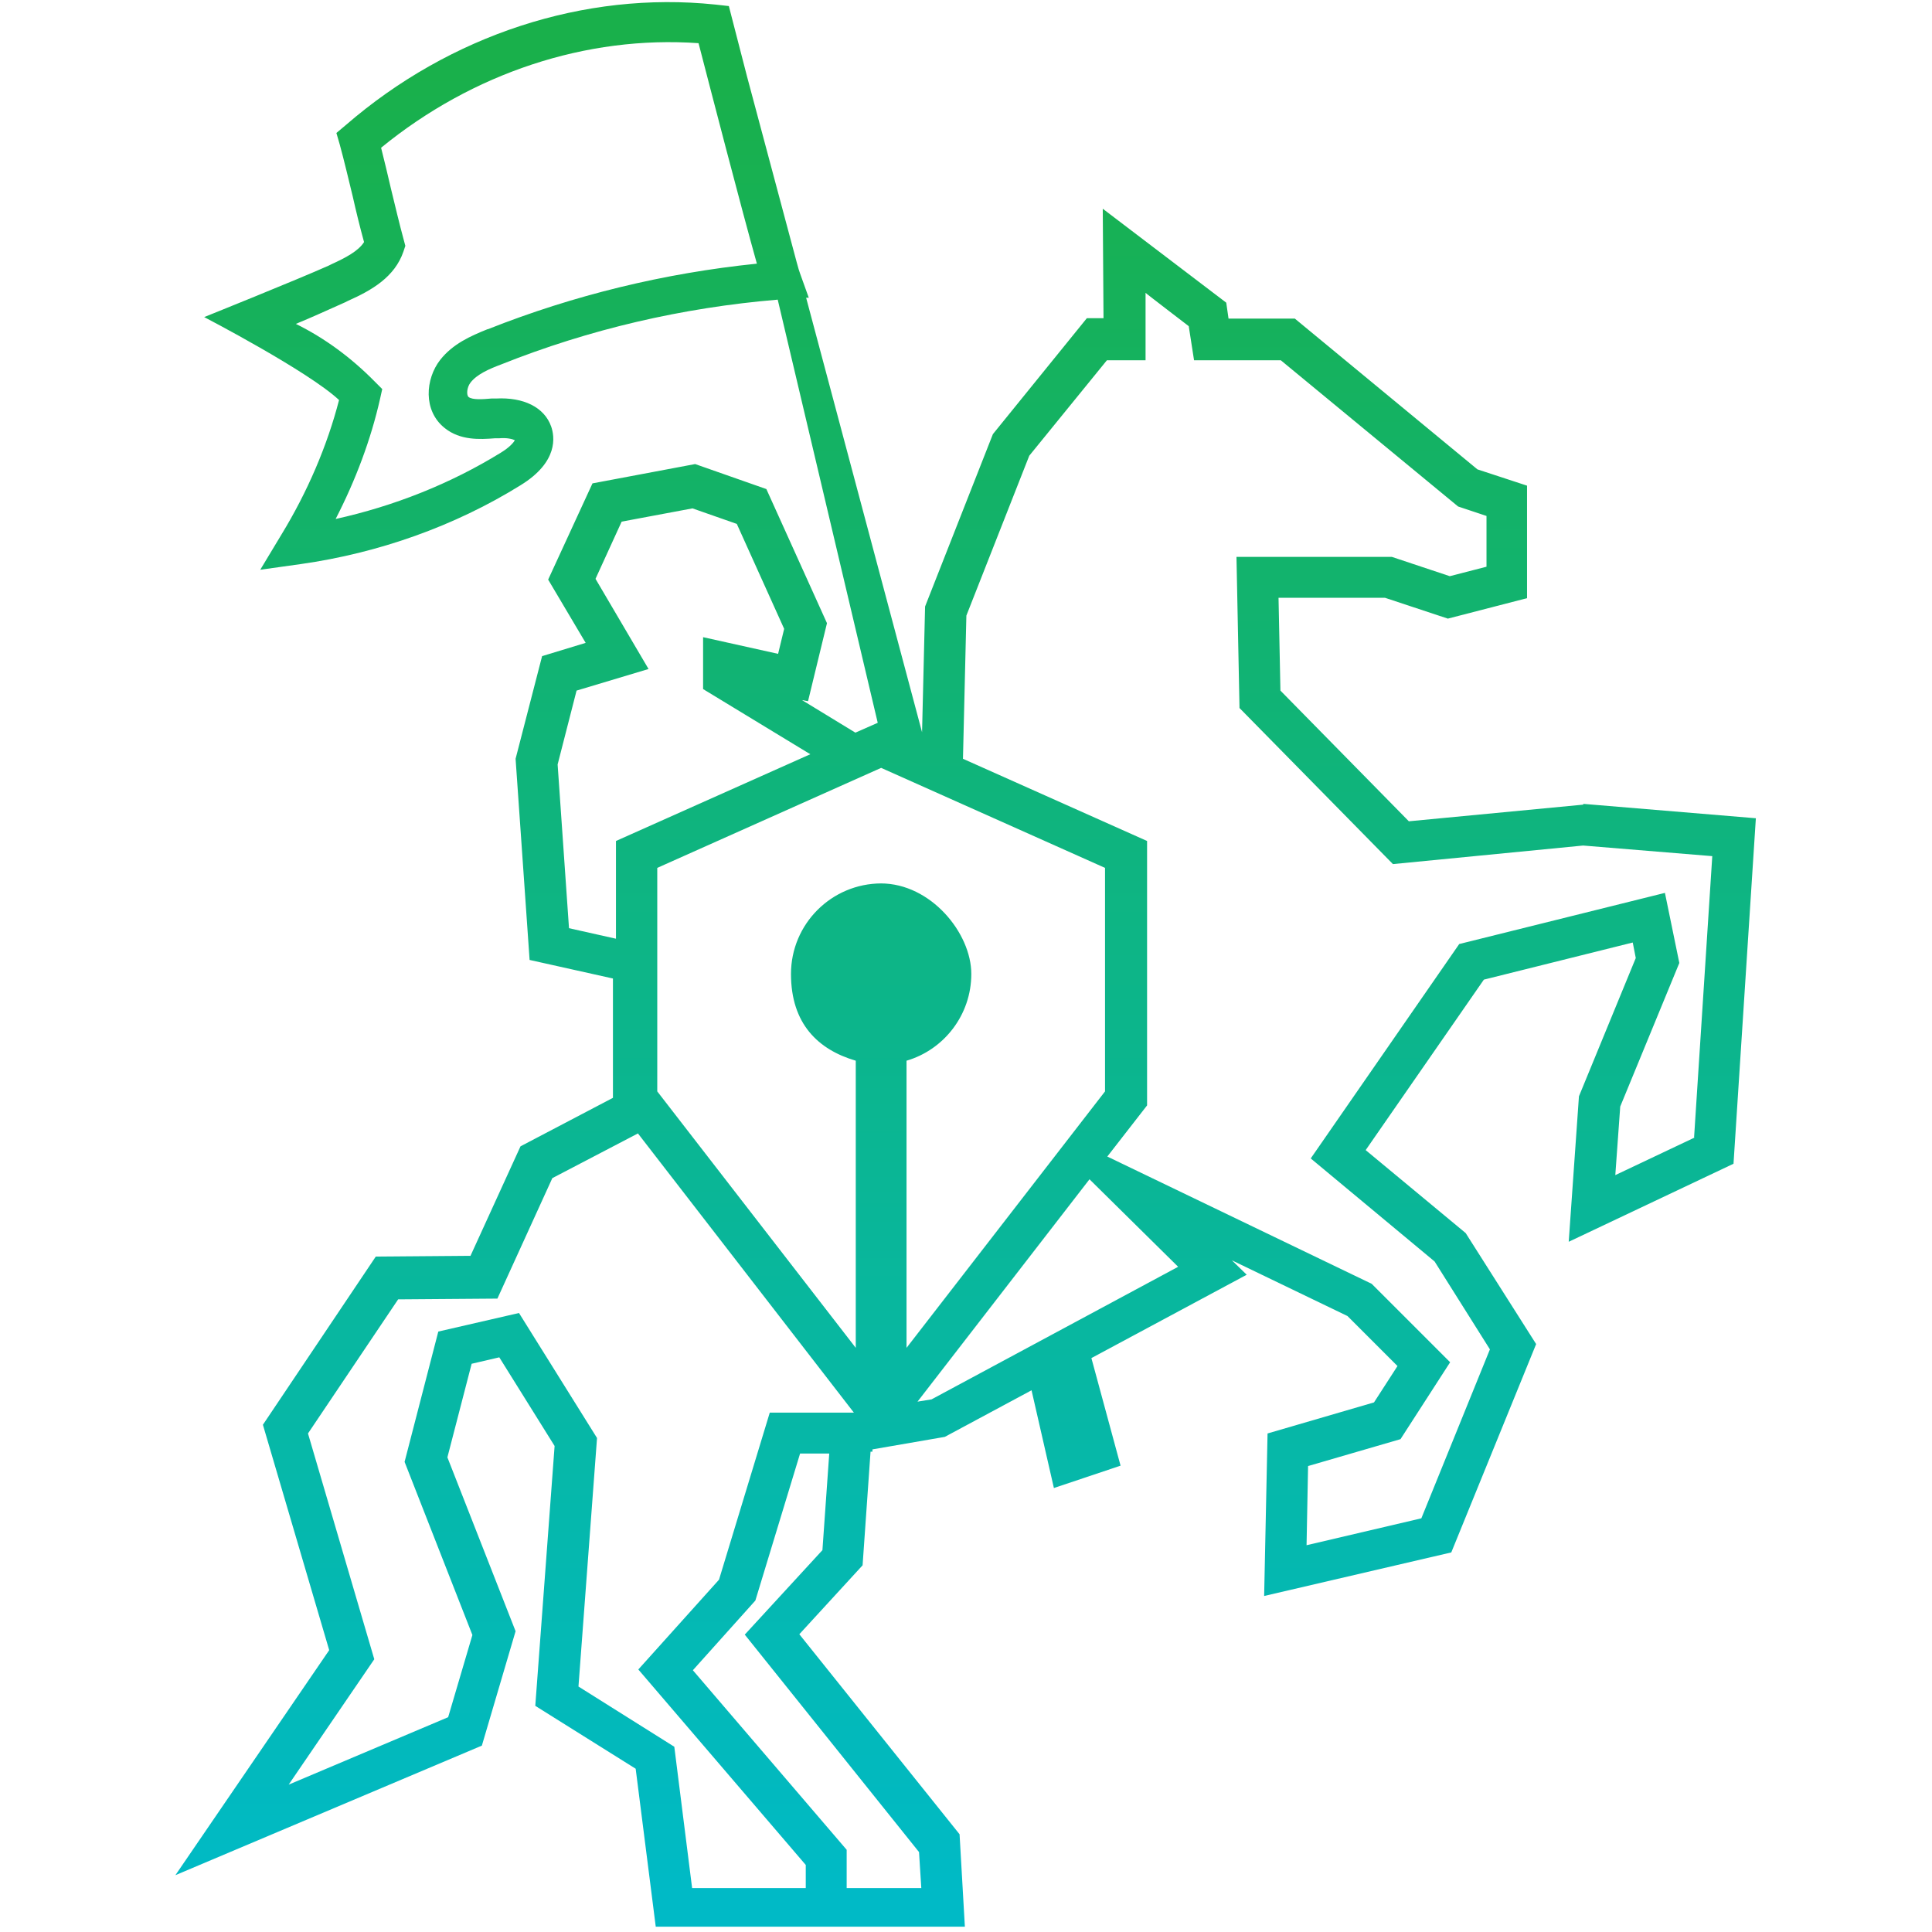 <?xml version="1.0" encoding="UTF-8"?> <svg xmlns="http://www.w3.org/2000/svg" xmlns:xlink="http://www.w3.org/1999/xlink" id="Layer_1" version="1.1" viewBox="0 0 510 510"><defs><style> .st0 { fill: url(#linear-gradient); } </style><linearGradient id="linear-gradient" x1="255" y1="19.5" x2="255" y2="500.4" gradientUnits="userSpaceOnUse"><stop offset="0" stop-color="#19b04b"></stop><stop offset="1" stop-color="#00bac6"></stop></linearGradient></defs><path class="st0" d="M418,212.4l-46.1,4.4-33.9-34.5-.5-24.5h28.1l16.6,5.5,20.9-5.4v-29.7l-13.1-4.3-48.2-39.8h-17.5l-.6-4.2-32.6-24.8.2,28.9h-4.4l-24.8,30.6-17.9,45.5-.8,33.2-30.6-114.7h.7c0,0-2.3-6.4-2.3-6.4-.2-.5-.5-1.5-.9-3l-13.1-49h0c-1.9-7.4-3.4-13.2-3.9-15.1l-.9-3.5-3.6-.4c-34.5-3.6-70,8-97.5,31.8l-2.5,2.1.9,3.1c1.2,4.4,2.3,9.1,3.4,13.6.9,4,1.9,8.1,3,12.1-1.5,2.4-5,4.2-8.5,5.8l-.8.4c-8.5,3.8-32.9,13.6-32.9,13.6,0,0,27.5,14.3,35.6,21.9-3.1,12-8.3,24.2-15.2,35.5l-5.6,9.3,10.7-1.5c20.5-2.9,40.6-10,58-20.8,10.1-6.2,9-12.9,8.1-15.5-1.8-5.1-7.3-7.8-14.6-7.4h-1.2c-2.2.2-5,.4-6-.4-.6-.5-.5-2.5.5-3.8,1.7-2.2,4.9-3.6,8.1-4.8,23.3-9.3,47.9-15,73-17.1l26.4,111.7-5.9,2.6-14.1-8.6,1.6.3,5-20.6-16-35.4-18.8-6.6-27.1,5.1-11.7,25.4,9.9,16.7-11.5,3.5-7,27.1,3.7,53.1,22,4.9v31.5l-24.4,12.8-13.2,28.9-25,.2-29.8,44.4,17.5,59.5-40.6,59.4,80.9-34.2,8.9-30.2-18-45.9,6.4-24.7,7.3-1.7,14.6,23.4-5.1,68.6,26.5,16.6,5.3,41.7h81.6l-1.4-24.4-42.3-52.8,16.7-18.2,2.1-30h.5s0-.6,0-.6l19.1-3.3,22.9-12.3,5.9,25.8,17.6-5.9-7.7-28.4,41-22-3.9-3.8,30.5,14.7,13.2,13.2-6.2,9.6-28.1,8.2-.9,42.9,49.4-11.5,22.4-55-18.6-29.3-26.4-21.9,31.2-45,39.3-9.8.8,4.1-15,36.5-2.7,38.4,43.5-20.6,5.9-91.2-45.6-3.8ZM128.7,86.9c-4.5,1.8-9.2,3.9-12.5,8.1-3.9,5-4.6,13.4,1.2,18,4.1,3.3,9.3,3,13.2,2.7h1.1c2.1-.2,3.6.2,4.2.5-.3.6-1.4,1.9-3.7,3.3-13.3,8.2-28.2,14.1-43.6,17.5,5.3-10.3,9.3-21,11.7-31.6l.6-2.7-2-2c-6.3-6.4-13.3-11.5-20.8-15.2,4.4-1.8,8.7-3.8,13-5.7l.8-.4c6.3-2.8,12.3-6.3,14.6-13l.5-1.5-.4-1.5c-1.2-4.4-2.3-9.1-3.4-13.6-.8-3.5-1.7-7.2-2.6-10.8,24.1-19.7,54.2-29.7,83.8-27.6,2.9,11.2,11.4,44,15.4,58.2-24.4,2.5-48.3,8.3-71,17.3ZM150.2,245l-3-43.2,5-19.5,19-5.7-14-23.8,6.9-15.1,18.7-3.5,11.7,4.1,12.5,27.7-1.6,6.6-19.8-4.4v13.7l28.3,17.2-51.3,22.9v25.8l-12.5-2.8ZM217.1,409.2l-20.5,22.3,46,57.4.6,9.5h-19.7v-10.1l-40.6-47.4,16.5-18.4,11.8-38.8h7.7s-1.8,25.5-1.8,25.5ZM203.2,372.9l-13.4,44.1-21.3,23.7,44.2,51.6v6.1h-30l-4.7-37.3-25.3-15.9,4.9-65.6-20.6-33-21.3,4.9-8.9,34.4,17.9,45.7-6.4,21.7-42.1,17.8,22.6-33.1-17.5-59.6,23.8-35.4,26.2-.2,14.5-31.8,22.6-11.8,57,73.7h-22.2ZM232.7,364.5h0s0,0,0,0h0ZM232.7,233.2c-13.2,0-23.9,10.7-23.9,23.9s7.2,20,17.1,22.9v75.8l-52.4-67.7v-59l59.1-26.4,59.1,26.4v59l-52.4,67.7v-75.8c9.9-2.9,17.1-12.1,17.1-22.9s-10.7-23.9-23.9-23.9ZM245.9,369.4l-3.7.6,45.4-58.7,23.4,23.1-65.1,35ZM447.3,300.3l-20.9,9.9,1.3-18.1,15.6-37.9-3.8-18.5-54.3,13.5-39.2,56.6,32.7,27.2,14.6,23.2-18.1,44.6-30.3,7.1.4-20.9,24.4-7.1,13.1-20.3-20.7-20.7-69.8-33.6,10.5-13.5v-69.8l-48.6-21.7.9-37.8,16.6-42.2,20.5-25.2h10.2v-17.8c-.1,0,11.4,8.8,11.4,8.8l1.4,9h22.9l46.8,38.6,7.5,2.5v13.4l-9.7,2.5-15.3-5.1h-41l.8,39.9,40.5,41.2,50.2-4.9,34.1,2.8-4.8,74.2Z"></path></svg> 